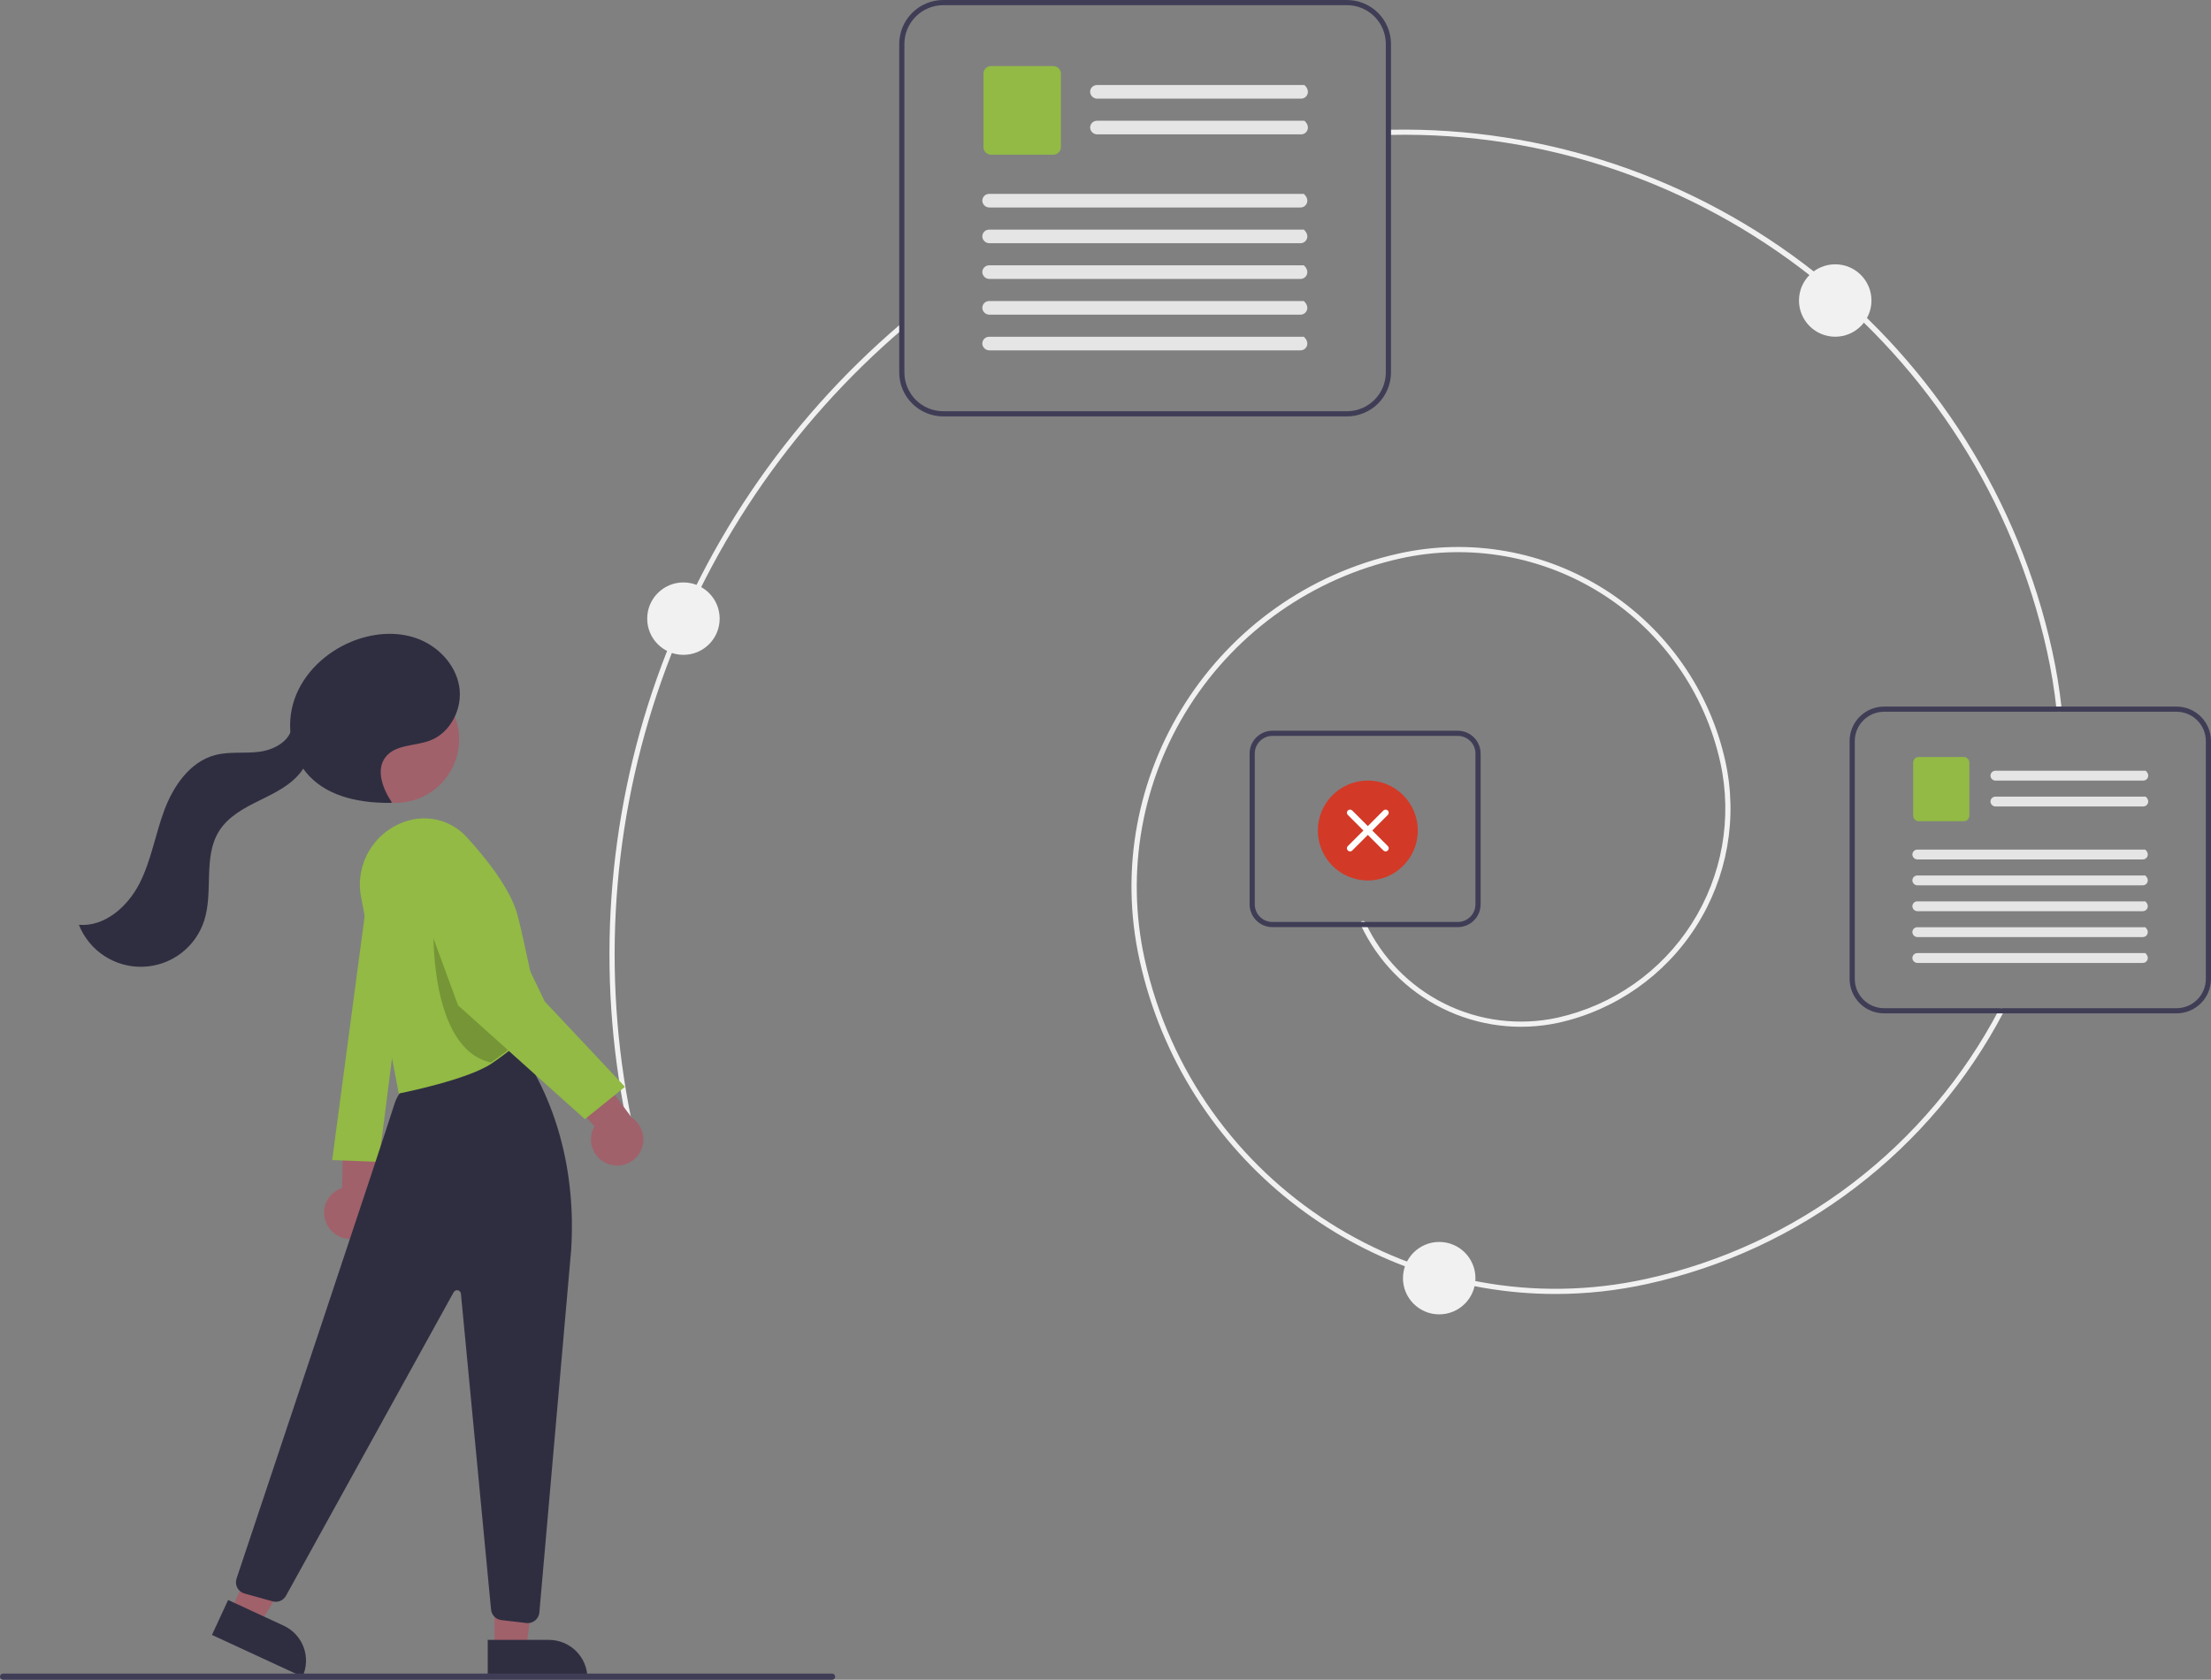 <svg width="354" height="269" viewBox="0 0 354 269" fill="none" xmlns="http://www.w3.org/2000/svg">
<rect x="0" y="0" width="354" height="269" fill="#808080" stroke="none"/>
<g clip-path="url(#clip0_5458_96864)">
<path d="M249.047 207.222C217.759 207.222 189.484 185.527 182.455 153.759C175.947 124.35 194.592 95.132 224.017 88.628C229.634 87.386 235.44 87.263 241.105 88.264C246.77 89.265 252.182 91.372 257.032 94.464C261.882 97.555 266.075 101.572 269.372 106.283C272.669 110.995 275.006 116.309 276.248 121.923C278.249 131.014 276.56 140.527 271.552 148.375C266.544 156.223 258.626 161.765 249.535 163.785C243.254 165.148 236.696 164.335 230.938 161.481C225.18 158.627 220.565 153.901 217.849 148.078C217.826 148.029 217.813 147.975 217.811 147.921C217.808 147.866 217.817 147.812 217.836 147.761C217.854 147.71 217.883 147.663 217.92 147.622C217.957 147.582 218.002 147.55 218.051 147.527C218.101 147.504 218.155 147.492 218.209 147.49C218.264 147.488 218.318 147.496 218.369 147.515C218.42 147.534 218.467 147.563 218.507 147.601C218.547 147.638 218.579 147.683 218.602 147.732C221.237 153.383 225.717 157.971 231.306 160.741C236.895 163.511 243.26 164.299 249.356 162.976C258.232 161.004 265.964 155.592 270.853 147.93C275.743 140.267 277.392 130.978 275.439 122.102C272.977 110.979 266.196 101.288 256.586 95.162C246.976 89.036 235.325 86.977 224.196 89.437C210.266 92.532 198.133 101.024 190.46 113.049C182.786 125.074 180.198 139.651 183.264 153.58C191.287 189.84 227.329 212.816 263.609 204.797C275.595 202.156 286.859 196.928 296.612 189.48C306.364 182.031 314.37 172.542 320.069 161.677C320.094 161.629 320.129 161.586 320.17 161.551C320.212 161.516 320.261 161.49 320.313 161.474C320.365 161.457 320.419 161.451 320.474 161.456C320.528 161.461 320.581 161.477 320.629 161.502C320.677 161.528 320.72 161.562 320.755 161.604C320.79 161.646 320.816 161.694 320.832 161.746C320.848 161.798 320.854 161.853 320.849 161.907C320.844 161.962 320.828 162.014 320.802 162.063C315.048 173.035 306.963 182.617 297.115 190.138C287.266 197.66 275.892 202.939 263.788 205.606C258.948 206.679 254.005 207.22 249.047 207.222Z" fill="#F1F1F1"/>
<path d="M329.681 113.98C329.579 113.98 329.48 113.942 329.404 113.874C329.328 113.806 329.28 113.712 329.27 113.61C328.932 110.479 328.422 107.37 327.742 104.295C316.919 55.382 272.751 20.584 222.719 21.602C222.609 21.604 222.503 21.562 222.423 21.486C222.344 21.41 222.298 21.305 222.296 21.196C222.294 21.086 222.336 20.98 222.412 20.9C222.488 20.821 222.592 20.775 222.702 20.773C247.26 20.317 271.218 28.368 290.512 43.56C309.806 58.751 323.246 80.147 328.552 104.116C329.238 107.221 329.753 110.361 330.094 113.522C330.099 113.576 330.095 113.631 330.079 113.683C330.064 113.735 330.038 113.784 330.004 113.826C329.97 113.869 329.928 113.904 329.88 113.93C329.832 113.956 329.78 113.972 329.726 113.978C329.711 113.98 329.696 113.98 329.681 113.98Z" fill="#F1F1F1"/>
<path d="M101.135 181.908C101.041 181.907 100.949 181.875 100.876 181.816C100.802 181.757 100.751 181.675 100.731 181.583C95.515 158.092 96.791 133.625 104.421 110.803C112.051 87.981 125.748 67.663 144.046 52.025C144.087 51.989 144.135 51.962 144.187 51.944C144.239 51.927 144.294 51.92 144.348 51.924C144.403 51.928 144.456 51.943 144.504 51.968C144.553 51.992 144.597 52.026 144.632 52.068C144.668 52.109 144.695 52.157 144.712 52.209C144.729 52.261 144.735 52.316 144.731 52.37C144.726 52.425 144.711 52.478 144.686 52.527C144.661 52.575 144.627 52.618 144.585 52.654C126.402 68.194 112.79 88.385 105.207 111.065C97.624 133.745 96.357 158.059 101.54 181.404C101.554 181.464 101.553 181.527 101.539 181.588C101.525 181.648 101.498 181.705 101.459 181.753C101.42 181.801 101.371 181.84 101.315 181.867C101.259 181.894 101.197 181.908 101.135 181.908Z" fill="#F1F1F1"/>
<path d="M215.666 66.684H151.018C149.151 66.682 147.36 65.94 146.039 64.62C144.718 63.3 143.975 61.51 143.973 59.643V7.041C143.975 5.174 144.718 3.385 146.039 2.065C147.36 0.745 149.151 0.002 151.018 0H215.666C217.533 0.002 219.324 0.745 220.645 2.065C221.965 3.385 222.708 5.174 222.71 7.041V59.643C222.708 61.51 221.965 63.3 220.645 64.62C219.324 65.94 217.533 66.682 215.666 66.684ZM151.018 0.828C149.37 0.83 147.79 1.485 146.625 2.65C145.46 3.815 144.804 5.394 144.802 7.041V59.643C144.804 61.291 145.46 62.87 146.625 64.034C147.79 65.199 149.37 65.854 151.018 65.856H215.666C217.314 65.854 218.894 65.199 220.059 64.034C221.224 62.87 221.88 61.291 221.882 59.643V7.041C221.88 5.394 221.224 3.815 220.059 2.65C218.894 1.485 217.314 0.83 215.666 0.828H151.018Z" fill="#3F3D56"/>
<path d="M208.317 15.796H175.691C175.404 15.802 175.126 15.699 174.912 15.508C174.699 15.316 174.566 15.051 174.541 14.765C174.533 14.618 174.555 14.47 174.606 14.331C174.657 14.192 174.736 14.065 174.838 13.957C174.94 13.85 175.062 13.764 175.199 13.706C175.335 13.648 175.481 13.617 175.629 13.617H208.841C209.935 14.578 209.269 15.796 208.317 15.796Z" fill="#E5E5E5"/>
<path d="M208.317 21.516H175.691C175.404 21.522 175.126 21.419 174.912 21.228C174.699 21.036 174.566 20.771 174.541 20.485C174.533 20.338 174.555 20.19 174.606 20.051C174.657 19.912 174.736 19.785 174.838 19.677C174.94 19.57 175.062 19.484 175.199 19.426C175.335 19.367 175.481 19.337 175.629 19.337H208.841C209.935 20.298 209.269 21.516 208.317 21.516Z" fill="#E5E5E5"/>
<path d="M168.638 24.773H158.68C158.355 24.773 158.044 24.643 157.814 24.414C157.584 24.184 157.454 23.872 157.454 23.547V11.803C157.454 11.478 157.584 11.167 157.814 10.937C158.044 10.707 158.355 10.578 158.68 10.578H168.638C168.963 10.578 169.274 10.707 169.504 10.937C169.734 11.167 169.863 11.478 169.864 11.803V23.547C169.864 23.872 169.734 24.184 169.504 24.414C169.274 24.643 168.963 24.773 168.638 24.773Z" fill="#92BA44"/>
<path d="M208.223 33.228H158.428C158.142 33.234 157.863 33.131 157.65 32.939C157.436 32.748 157.304 32.483 157.278 32.197C157.27 32.049 157.292 31.901 157.344 31.762C157.395 31.623 157.474 31.497 157.575 31.389C157.677 31.282 157.8 31.196 157.936 31.137C158.072 31.079 158.219 31.049 158.367 31.049H208.747C209.841 32.01 209.174 33.228 208.223 33.228Z" fill="#E5E5E5"/>
<path d="M208.223 38.95H158.428C158.142 38.955 157.863 38.852 157.65 38.661C157.436 38.469 157.304 38.204 157.278 37.919C157.27 37.771 157.292 37.623 157.344 37.484C157.395 37.345 157.474 37.218 157.575 37.111C157.677 37.003 157.8 36.918 157.936 36.859C158.072 36.801 158.219 36.77 158.367 36.77H208.747C209.841 37.731 209.174 38.95 208.223 38.95Z" fill="#E5E5E5"/>
<path d="M208.223 44.667H158.428C158.142 44.673 157.863 44.57 157.65 44.379C157.436 44.187 157.304 43.922 157.278 43.636C157.27 43.489 157.292 43.341 157.344 43.202C157.395 43.063 157.474 42.936 157.575 42.828C157.677 42.721 157.8 42.636 157.936 42.577C158.072 42.519 158.219 42.488 158.367 42.488H208.747C209.841 43.449 209.174 44.667 208.223 44.667Z" fill="#E5E5E5"/>
<path d="M208.223 50.389H158.428C158.142 50.395 157.863 50.291 157.65 50.1C157.436 49.908 157.304 49.643 157.278 49.358C157.27 49.21 157.292 49.062 157.344 48.923C157.395 48.784 157.474 48.657 157.575 48.55C157.677 48.442 157.8 48.357 157.936 48.298C158.072 48.24 158.219 48.21 158.367 48.21H208.747C209.841 49.17 209.174 50.389 208.223 50.389Z" fill="#E5E5E5"/>
<path d="M208.223 56.107H158.428C158.142 56.113 157.863 56.01 157.65 55.818C157.436 55.627 157.304 55.361 157.278 55.076C157.27 54.928 157.292 54.78 157.344 54.641C157.395 54.502 157.474 54.376 157.575 54.268C157.677 54.161 157.8 54.075 157.936 54.017C158.072 53.958 158.219 53.928 158.367 53.928H208.747C209.841 54.889 209.174 56.107 208.223 56.107Z" fill="#E5E5E5"/>
<path d="M348.483 162.284H301.655C300.192 162.282 298.789 161.701 297.755 160.667C296.721 159.633 296.139 158.232 296.137 156.77V118.667C296.139 117.204 296.721 115.803 297.755 114.769C298.789 113.735 300.192 113.154 301.655 113.152H348.483C349.945 113.154 351.348 113.735 352.382 114.769C353.417 115.803 353.998 117.204 354 118.667V156.77C353.998 158.232 353.417 159.633 352.382 160.667C351.348 161.701 349.945 162.282 348.483 162.284ZM301.655 113.98C300.412 113.982 299.22 114.476 298.341 115.354C297.462 116.233 296.967 117.424 296.966 118.667V156.77C296.967 158.012 297.462 159.203 298.341 160.082C299.22 160.96 300.412 161.454 301.655 161.456H348.483C349.726 161.454 350.917 160.96 351.796 160.082C352.675 159.203 353.17 158.012 353.171 156.77V118.667C353.17 117.424 352.675 116.233 351.796 115.354C350.917 114.476 349.726 113.982 348.483 113.98L301.655 113.98Z" fill="#3F3D56"/>
<path d="M343.16 125.008H319.526C319.319 125.013 319.117 124.938 318.963 124.799C318.808 124.661 318.712 124.469 318.693 124.262C318.688 124.155 318.704 124.048 318.741 123.947C318.778 123.846 318.835 123.754 318.909 123.676C318.982 123.599 319.071 123.537 319.17 123.494C319.268 123.452 319.375 123.43 319.482 123.43H343.539C344.332 124.126 343.849 125.008 343.16 125.008Z" fill="#E5E5E5"/>
<path d="M343.16 129.152H319.526C319.319 129.156 319.117 129.081 318.963 128.943C318.808 128.804 318.712 128.612 318.693 128.405C318.688 128.298 318.704 128.191 318.741 128.09C318.778 127.99 318.835 127.898 318.909 127.82C318.982 127.742 319.071 127.68 319.17 127.638C319.268 127.595 319.375 127.573 319.482 127.573H343.539C344.332 128.269 343.849 129.152 343.16 129.152Z" fill="#E5E5E5"/>
<path d="M314.418 131.511H307.205C306.969 131.511 306.744 131.417 306.577 131.251C306.411 131.084 306.317 130.858 306.317 130.623V122.116C306.317 121.881 306.411 121.655 306.577 121.488C306.744 121.322 306.969 121.228 307.205 121.228H314.418C314.653 121.229 314.879 121.322 315.045 121.489C315.212 121.655 315.305 121.881 315.306 122.116V130.623C315.306 130.859 315.212 131.084 315.045 131.251C314.879 131.417 314.653 131.511 314.418 131.511Z" fill="#92BA44"/>
<path d="M343.091 137.635H307.022C306.815 137.639 306.613 137.565 306.458 137.426C306.304 137.287 306.207 137.095 306.189 136.888C306.183 136.781 306.2 136.674 306.237 136.574C306.274 136.473 306.331 136.381 306.404 136.303C306.478 136.225 306.567 136.163 306.666 136.121C306.764 136.079 306.87 136.057 306.978 136.057H343.471C344.263 136.753 343.78 137.635 343.091 137.635Z" fill="#E5E5E5"/>
<path d="M343.091 141.78H307.022C306.815 141.784 306.613 141.709 306.458 141.571C306.304 141.432 306.207 141.24 306.189 141.033C306.183 140.926 306.2 140.819 306.237 140.718C306.274 140.618 306.331 140.526 306.404 140.448C306.478 140.37 306.567 140.308 306.666 140.266C306.764 140.223 306.87 140.201 306.978 140.201H343.471C344.263 140.897 343.78 141.78 343.091 141.78Z" fill="#E5E5E5"/>
<path d="M343.091 145.922H307.022C306.815 145.926 306.613 145.851 306.458 145.712C306.304 145.574 306.207 145.382 306.189 145.175C306.183 145.068 306.2 144.961 306.237 144.86C306.274 144.759 306.331 144.667 306.404 144.59C306.478 144.512 306.567 144.45 306.666 144.407C306.764 144.365 306.87 144.343 306.978 144.343H343.471C344.263 145.039 343.78 145.922 343.091 145.922Z" fill="#E5E5E5"/>
<path d="M343.091 150.066H307.022C306.815 150.07 306.613 149.995 306.458 149.857C306.304 149.718 306.207 149.526 306.189 149.319C306.183 149.212 306.2 149.105 306.237 149.004C306.274 148.904 306.331 148.812 306.404 148.734C306.478 148.656 306.567 148.594 306.666 148.552C306.764 148.509 306.87 148.487 306.978 148.487H343.471C344.263 149.183 343.78 150.066 343.091 150.066Z" fill="#E5E5E5"/>
<path d="M343.091 154.208H307.022C306.815 154.212 306.613 154.137 306.458 153.999C306.304 153.86 306.207 153.668 306.189 153.461C306.183 153.354 306.2 153.247 306.237 153.146C306.274 153.046 306.331 152.954 306.404 152.876C306.478 152.798 306.567 152.736 306.666 152.694C306.764 152.651 306.87 152.629 306.978 152.629H343.471C344.263 153.326 343.78 154.208 343.091 154.208Z" fill="#E5E5E5"/>
<path d="M233.411 148.474H203.722C202.754 148.473 201.827 148.088 201.142 147.404C200.458 146.721 200.073 145.793 200.072 144.826V120.669C200.073 119.702 200.458 118.775 201.142 118.091C201.827 117.407 202.754 117.023 203.722 117.022H233.411C234.378 117.023 235.306 117.407 235.99 118.091C236.674 118.775 237.059 119.702 237.06 120.669V144.826C237.059 145.793 236.674 146.721 235.99 147.404C235.306 148.088 234.378 148.473 233.411 148.474ZM203.722 117.85C202.974 117.851 202.257 118.148 201.728 118.677C201.199 119.205 200.902 119.922 200.901 120.669V144.826C200.902 145.574 201.199 146.29 201.728 146.819C202.257 147.347 202.974 147.645 203.722 147.646H233.411C234.159 147.645 234.876 147.347 235.404 146.819C235.933 146.29 236.231 145.574 236.232 144.826V120.669C236.231 119.922 235.933 119.205 235.404 118.677C234.876 118.148 234.159 117.851 233.411 117.85H203.722Z" fill="#3F3D56"/>
<path d="M52.38 196.161C52.093 195.624 51.928 195.03 51.895 194.422C51.863 193.814 51.965 193.206 52.193 192.642C52.421 192.077 52.77 191.57 53.216 191.154C53.661 190.739 54.193 190.427 54.772 190.239L55.078 175.441L61.413 179.807L60.152 193.19C60.403 194.184 60.28 195.235 59.807 196.145C59.334 197.055 58.544 197.76 57.586 198.126C56.628 198.492 55.569 198.494 54.609 198.132C53.65 197.77 52.857 197.069 52.38 196.161Z" fill="#A0616A"/>
<path d="M59.385 139.181L53.184 185.783L60.649 186.064L66.888 137.144L65.391 136.261C64.821 135.925 64.177 135.735 63.516 135.709C62.855 135.682 62.198 135.82 61.603 136.109C61.009 136.398 60.495 136.83 60.108 137.366C59.721 137.902 59.472 138.526 59.385 139.181Z" fill="#92BA44"/>
<path d="M79.178 264.067L84.258 264.067L86.675 244.481L79.177 244.481L79.178 264.067Z" fill="#A0616A"/>
<path d="M94.057 268.782L78.089 268.782L78.089 262.616L87.887 262.616C89.523 262.616 91.093 263.266 92.249 264.422C93.406 265.578 94.057 267.146 94.057 268.782Z" fill="#2F2E41"/>
<path d="M36.907 257.999L41.518 260.132L51.944 243.373L45.14 240.225L36.907 257.999Z" fill="#A0616A"/>
<path d="M48.427 268.525L33.937 261.821L36.529 256.225L45.42 260.339C46.905 261.026 48.056 262.275 48.62 263.81C49.184 265.345 49.115 267.041 48.427 268.525Z" fill="#2F2E41"/>
<path d="M84.504 259.929C84.43 259.929 84.355 259.924 84.281 259.916L80.262 259.443C79.839 259.392 79.447 259.198 79.149 258.893C78.851 258.589 78.666 258.193 78.623 257.769L73.798 207.179C73.786 207.047 73.731 206.923 73.642 206.824C73.554 206.725 73.436 206.657 73.306 206.63C73.176 206.603 73.04 206.618 72.92 206.674C72.799 206.729 72.699 206.822 72.635 206.938L45.79 255.55C45.588 255.918 45.267 256.207 44.88 256.37C44.493 256.532 44.062 256.559 43.658 256.445L39.142 255.192C38.899 255.124 38.671 255.008 38.474 254.85C38.277 254.691 38.114 254.495 37.995 254.272C37.876 254.048 37.804 253.803 37.783 253.551C37.762 253.299 37.792 253.046 37.872 252.806C41.805 241.046 61.508 182.104 63.192 176.679C65.205 170.197 80.23 167.642 81.525 167.434L82.269 166.691L82.412 166.883C89.044 175.806 92.253 187.624 91.448 200.16L91.448 200.165L86.357 258.227C86.316 258.691 86.104 259.123 85.761 259.437C85.418 259.752 84.97 259.927 84.504 259.929Z" fill="#2F2E41"/>
<path d="M63.328 128.568C68.949 128.568 73.506 124.014 73.506 118.395C73.506 112.777 68.949 108.222 63.328 108.222C57.707 108.222 53.15 112.777 53.15 118.395C53.15 124.014 57.707 128.568 63.328 128.568Z" fill="#A0616A"/>
<path d="M63.847 175.12L57.808 143.658C57.303 141 57.827 138.249 59.275 135.964C60.722 133.678 62.985 132.027 65.605 131.346C67.224 130.925 68.927 130.954 70.531 131.428C72.135 131.903 73.579 132.806 74.708 134.039C77.791 137.403 81.707 142.297 82.856 146.516C83.828 150.097 86.565 163.517 86.593 163.652L86.614 163.759L86.538 163.837C86.524 163.852 85.058 165.367 82.775 167.257C81.436 168.367 80.067 169.396 78.707 170.318C74.886 172.896 64.493 174.991 64.052 175.079L63.847 175.12Z" fill="#92BA44"/>
<path opacity="0.2" d="M78.59 170.146C80.107 169.119 81.483 168.059 82.643 167.098C82.225 160.91 73.104 147.954 69.407 147.954C69.407 147.954 68.533 167.922 78.59 170.146Z" fill="black"/>
<path d="M97.364 186.398C96.792 186.191 96.272 185.86 95.84 185.43C95.409 185 95.078 184.48 94.869 183.908C94.661 183.336 94.58 182.725 94.634 182.118C94.687 181.512 94.873 180.924 95.178 180.397L85.498 169.196L93.129 168.203L101.151 178.992C102.003 179.563 102.616 180.427 102.873 181.419C103.131 182.411 103.016 183.463 102.549 184.376C102.082 185.289 101.297 185.999 100.341 186.372C99.385 186.744 98.326 186.754 97.364 186.398Z" fill="#A0616A"/>
<path d="M70.301 132.018C70.723 132.027 71.143 132.075 71.555 132.162C72.391 132.353 73.166 132.748 73.811 133.311C74.456 133.875 74.951 134.59 75.251 135.392L87.218 160.38L100.065 174.048L93.641 179.225L73.336 161.001L65.223 138.933C64.964 138.136 64.898 137.288 65.032 136.461C65.165 135.634 65.493 134.85 65.989 134.175C66.485 133.499 67.135 132.951 67.885 132.576C68.635 132.201 69.463 132.01 70.301 132.018Z" fill="#92BA44"/>
<path d="M62.726 128.475C61.277 126.307 60.134 123.302 61.729 121.24C63.303 119.205 66.408 119.505 68.819 118.604C72.178 117.35 74.126 113.406 73.518 109.875C72.911 106.343 70.074 103.416 66.695 102.218C63.316 101.02 59.506 101.41 56.197 102.789C52.124 104.487 48.63 107.772 47.164 111.933C45.699 116.094 46.482 121.09 49.522 124.288C52.781 127.717 57.895 128.631 62.627 128.575" fill="#2F2E41"/>
<path d="M46.742 116.48C46.328 118.796 43.786 120.111 41.45 120.4C39.114 120.689 36.698 120.318 34.424 120.925C30.415 121.996 27.771 125.849 26.315 129.733C24.86 133.617 24.214 137.809 22.323 141.501C20.433 145.193 16.766 148.448 12.631 148.102C13.441 150.141 14.861 151.88 16.696 153.082C18.532 154.285 20.693 154.892 22.887 154.82C25.08 154.749 27.198 154.004 28.952 152.685C30.706 151.366 32.01 149.539 32.686 147.452C34.205 142.765 32.461 137.175 35.118 133.025C36.588 130.728 39.126 129.377 41.574 128.173C44.022 126.97 46.59 125.734 48.232 123.556C49.873 121.378 50.2 117.939 48.178 116.109" fill="#2F2E41"/>
<path d="M0.493 269H133.225C133.356 269 133.481 268.948 133.573 268.855C133.665 268.763 133.717 268.637 133.717 268.507C133.717 268.376 133.665 268.251 133.573 268.159C133.481 268.066 133.356 268.014 133.225 268.014H0.493C0.363 268.014 0.238 268.066 0.145 268.159C0.053 268.251 0.001 268.376 0.001 268.507C0.001 268.637 0.053 268.763 0.145 268.855C0.238 268.948 0.363 269 0.493 269Z" fill="#3F3D56"/>
<path d="M109.424 104.868C112.628 104.868 115.225 102.272 115.225 99.07C115.225 95.867 112.628 93.271 109.424 93.271C106.219 93.271 103.622 95.867 103.622 99.07C103.622 102.272 106.219 104.868 109.424 104.868Z" fill="#F1F1F1"/>
<path d="M293.834 53.923C297.038 53.923 299.636 51.327 299.636 48.124C299.636 44.922 297.038 42.326 293.834 42.326C290.63 42.326 288.032 44.922 288.032 48.124C288.032 51.327 290.63 53.923 293.834 53.923Z" fill="#F1F1F1"/>
<path d="M230.43 210.487C233.634 210.487 236.232 207.89 236.232 204.688C236.232 201.485 233.634 198.889 230.43 198.889C227.226 198.889 224.628 201.485 224.628 204.688C224.628 207.89 227.226 210.487 230.43 210.487Z" fill="#F1F1F1"/>
<circle cx="219" cy="133" r="8" fill="#D33927"/>
<path d="M221.845 135.844L216.156 130.156" stroke="white" stroke-linecap="round" stroke-linejoin="round"/>
<path d="M216.156 135.844L221.844 130.156" stroke="white" stroke-linecap="round" stroke-linejoin="round"/>
</g>
<defs>
<clipPath id="clip0_5458_96864">
<rect width="354" height="269" fill="white"/>
</clipPath>
</defs>
</svg>
